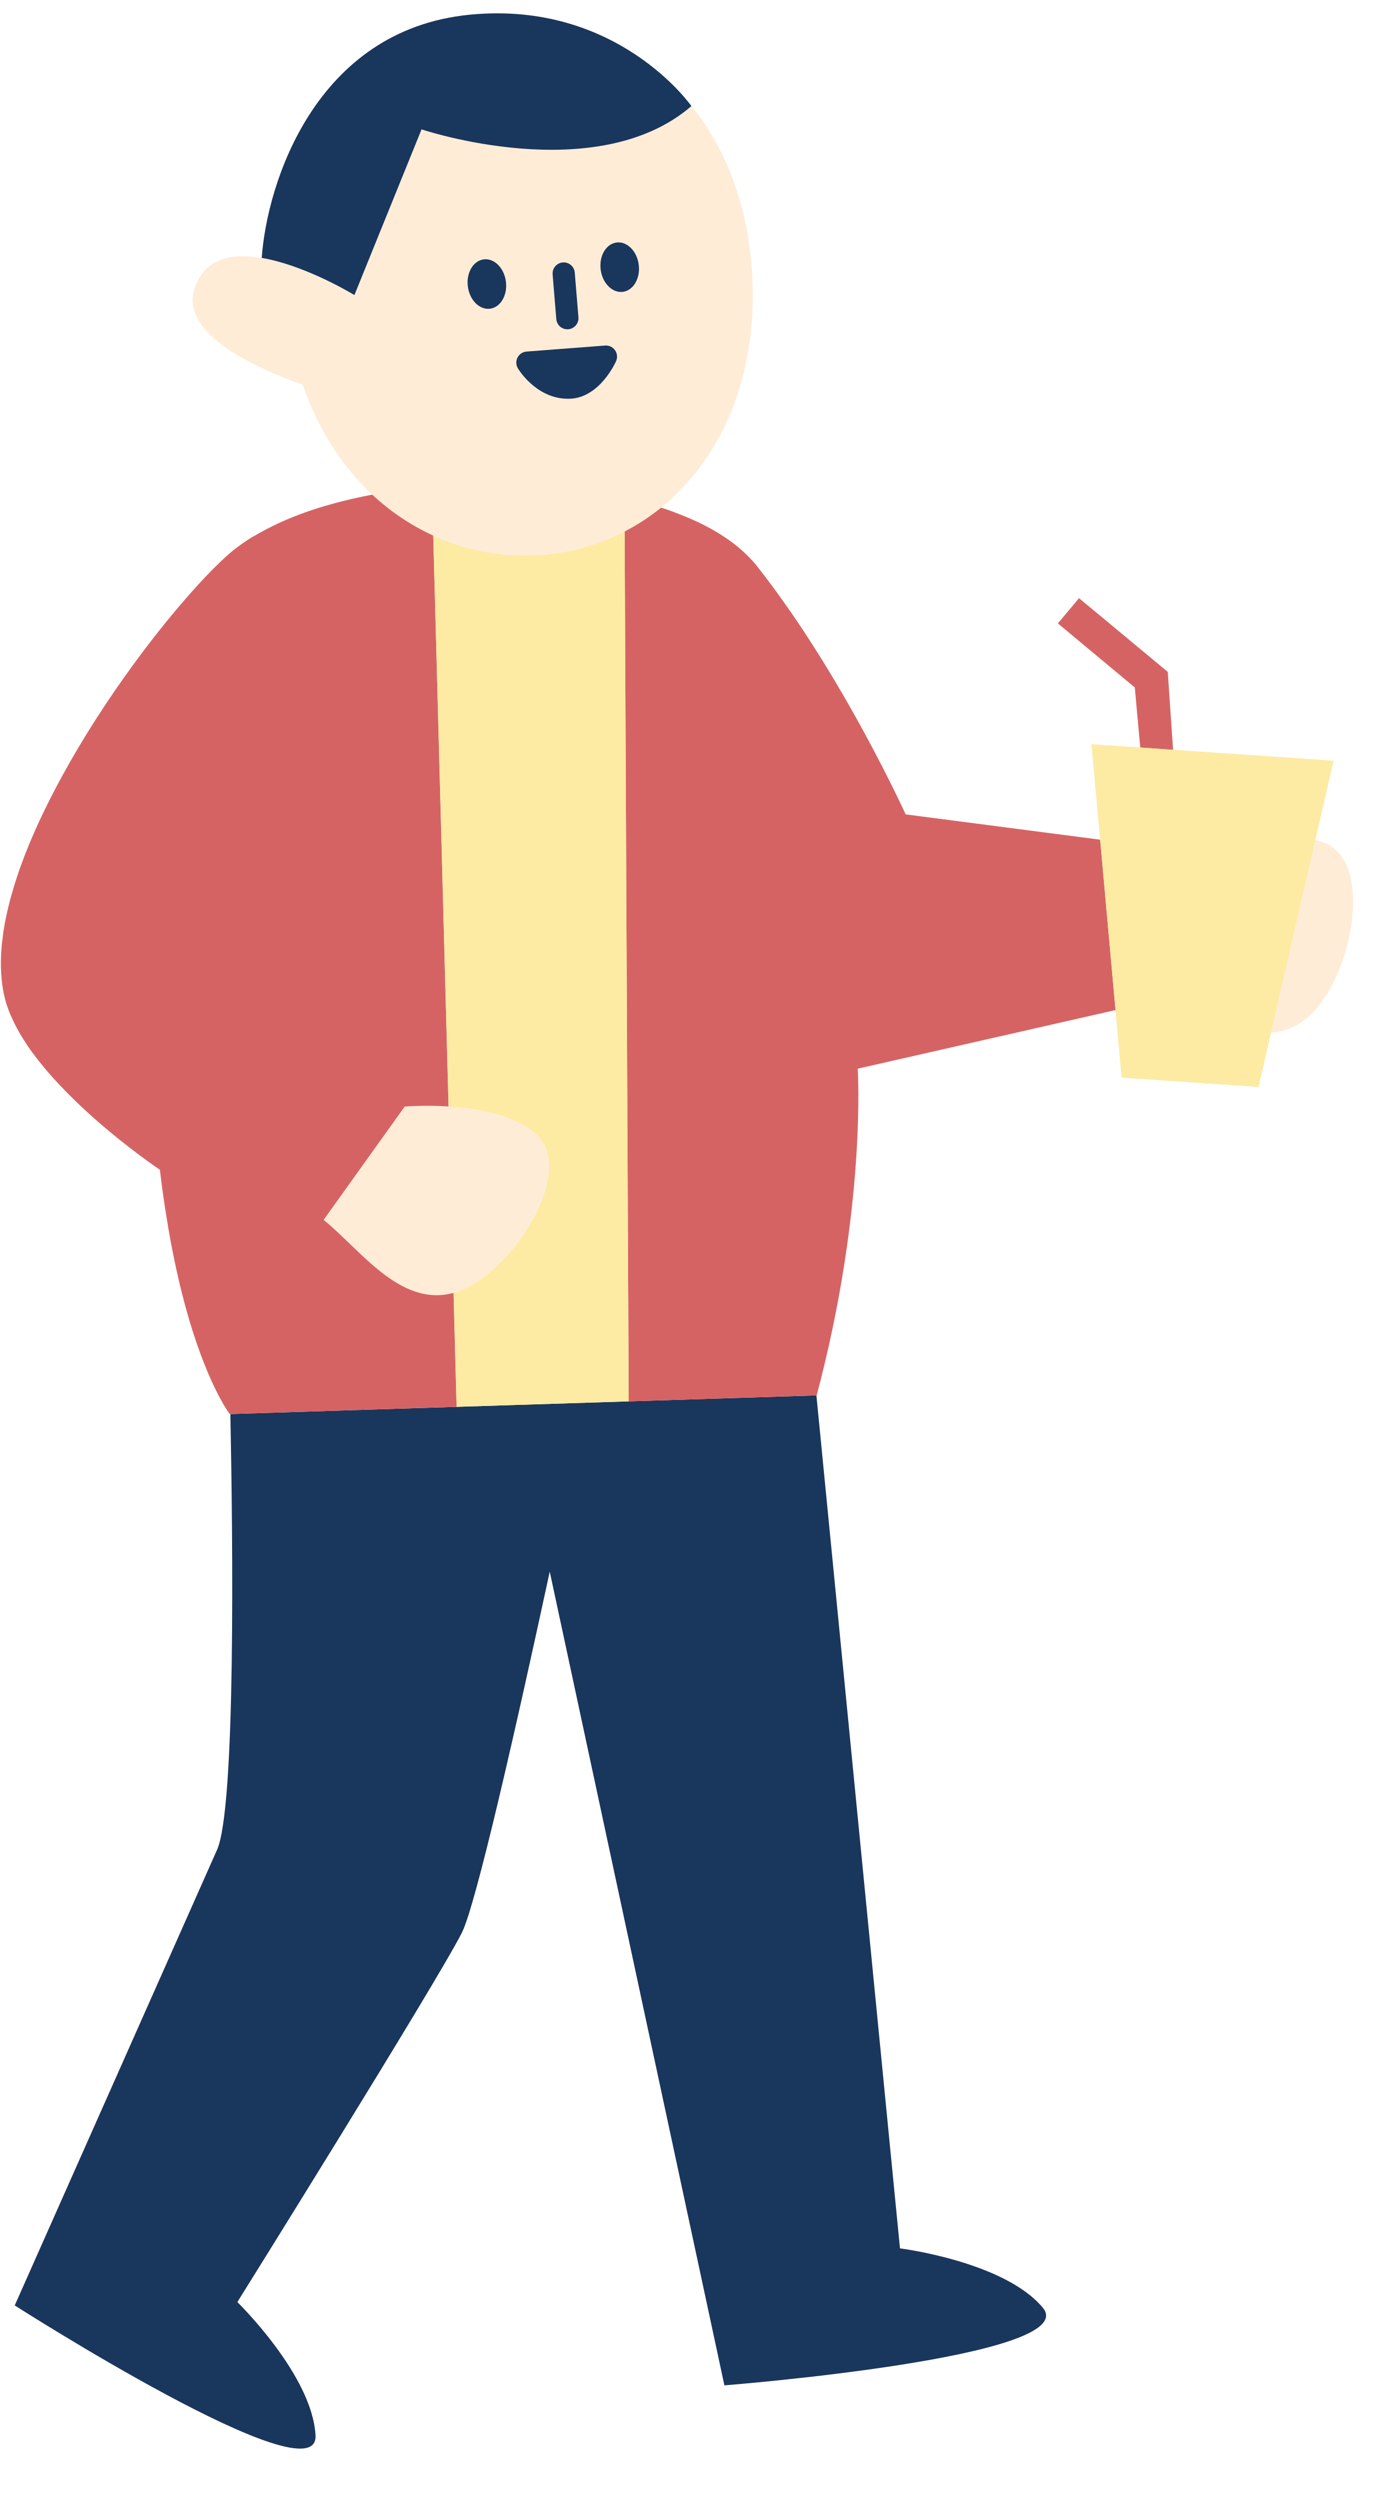 <?xml version="1.0" encoding="UTF-8" standalone="no"?><svg xmlns="http://www.w3.org/2000/svg" xmlns:xlink="http://www.w3.org/1999/xlink" fill="#000000" height="562.4" preserveAspectRatio="xMidYMid meet" version="1" viewBox="-0.2 -3.0 309.5 562.4" width="309.5" zoomAndPan="magnify"><g id="change1_1"><path d="M293.819,226.155c-2.476,2.004-5.154,2.945-7.935,3.189l-2.803,12.182l-30.811-2.1l-1.372-15.194 l-66.027,13.188c0,0,6.296,18.353-1.236,73.498l-0.07,0.002l18.812,191.895c0,0,23.444,2.927,32.146,13.344 c9.288,11.119-71.664,17.474-71.664,17.474l-39.316-183.065c-7.447,34.468-16.595,74.944-19.789,81.253 c-5.715,11.284-50.528,83.077-50.528,83.077s16.936,16.474,17.595,30.031C71.522,559.4,3.116,515.65,3.116,515.65 s39.98-89.984,45.543-102.505c4.247-9.559,3.559-69.965,2.996-98.03l-0.148,0.005c0,0-0.081-0.109-0.198-0.275 c-0.02-0.027-0.049-0.071-0.071-0.103c-0.462-0.663-1.54-2.346-2.963-5.244c-0.018-0.038-0.037-0.074-0.055-0.113 c-0.953-1.952-2.044-4.451-3.204-7.558c-0.03-0.079-0.06-0.164-0.089-0.244c-0.57-1.537-1.149-3.212-1.736-5.051 c-0.008-0.024-0.015-0.046-0.023-0.07c-1.093-3.43-2.191-7.405-3.242-11.954c-0.104-0.449-0.205-0.919-0.308-1.379 c-0.361-1.621-0.713-3.312-1.057-5.077c-0.132-0.681-0.265-1.363-0.395-2.065c-0.318-1.726-0.621-3.534-0.917-5.394 c-0.118-0.738-0.24-1.445-0.353-2.204c-0.392-2.623-0.765-5.342-1.101-8.228c0,0-0.433-0.291-1.136-0.783 c-0.017-0.012-0.024-0.016-0.042-0.029c-0.001-0.001-0.002-0.002-0.003-0.002c-0.27-0.189-0.614-0.435-0.966-0.687 c-0.182-0.13-0.325-0.229-0.527-0.376c-0.363-0.262-0.792-0.58-1.216-0.892c-0.239-0.176-0.45-0.328-0.706-0.519 c-0.52-0.388-1.097-0.829-1.68-1.276c-0.21-0.161-0.398-0.3-0.614-0.468c-0.69-0.533-1.426-1.118-2.179-1.721 c-0.143-0.115-0.274-0.216-0.42-0.333c-0.858-0.692-1.75-1.43-2.664-2.199c-0.054-0.045-0.105-0.086-0.159-0.132 c-3.288-2.779-6.83-6.031-10.153-9.545c-0.525-0.556-1.047-1.114-1.558-1.682c-0.371-0.413-0.732-0.828-1.095-1.247 c-0.516-0.597-1.018-1.199-1.511-1.806c-0.306-0.377-0.615-0.75-0.912-1.13c-0.751-0.964-1.475-1.936-2.148-2.917 c-0.129-0.188-0.238-0.377-0.364-0.566c-0.557-0.835-1.081-1.674-1.568-2.515c-0.195-0.337-0.372-0.672-0.554-1.01 c-0.399-0.738-0.763-1.476-1.096-2.215c-0.144-0.319-0.295-0.637-0.426-0.956c-0.425-1.035-0.803-2.068-1.078-3.095 c-1.005-3.757-1.233-7.916-0.829-12.345c0.049-0.543,0.137-1.102,0.205-1.653c0.071-0.573,0.123-1.138,0.214-1.719 c0.335-2.149,0.812-4.355,1.396-6.597c0.035-0.134,0.06-0.264,0.096-0.398c0.154-0.58,0.34-1.17,0.51-1.754 c0.179-0.616,0.342-1.229,0.538-1.85c0.037-0.119,0.083-0.24,0.121-0.36c0.348-1.092,0.712-2.189,1.107-3.294 c0.307-0.857,0.627-1.718,0.961-2.582c2.335-6.043,5.311-12.212,8.644-18.271c0.544-0.988,1.096-1.972,1.658-2.954 c2.452-4.282,5.06-8.488,7.741-12.53c0.091-0.137,0.18-0.278,0.271-0.414c4.582-6.878,9.345-13.262,13.814-18.744 c0.638-0.783,1.271-1.548,1.896-2.293c0.356-0.424,0.707-0.838,1.058-1.249c1.339-1.57,2.641-3.045,3.89-4.411 c1.249-1.366,2.444-2.622,3.57-3.752c0.017-0.017,0.035-0.037,0.052-0.053c1.218-1.22,2.356-2.295,3.396-3.21 c0.805-0.708,1.696-1.377,2.616-2.033c0.306-0.218,0.602-0.441,0.916-0.655c0.275-0.187,0.547-0.375,0.83-0.558 c0.001,0,0.001-0.001,0.002-0.001c0.019-0.012,0.04-0.024,0.06-0.036c0.756-0.486,1.582-0.938,2.392-1.397 c3.794-2.149,8.126-4.016,12.938-5.543c0.001,0,0.002-0.001,0.003-0.001c0.014-0.004,0.029-0.008,0.042-0.012 c3.787-1.199,7.825-2.21,12.041-3.021c0.017-0.003,0.033-0.008,0.05-0.011c0.083-0.016,0.165-0.031,0.248-0.047 c0.003-0.001,0.006-0.001,0.01-0.002c0.039-0.007,0.081-0.012,0.12-0.02c-6.784-6.336-12.207-14.708-15.645-24.713 c-12.532-4.458-28.043-12.178-24.181-22.249c2.439-6.359,8.477-7.391,14.948-6.306c1.145-16.62,11.985-51.297,46.82-54.715 c33.282-3.265,49.892,20.558,49.892,20.558c7.311,8.943,12.257,20.922,13.516,35.648c2.035,23.811-6.268,43.329-20.34,54.7 c0.344,0.111,0.708,0.207,1.047,0.322c0.004,0.001,0.008,0.003,0.012,0.004c0.013,0.004,0.026,0.008,0.039,0.013 c0.001,0,0.002,0,0.002,0.001c0.178,0.061,0.349,0.127,0.525,0.189c0.931,0.329,1.838,0.676,2.735,1.03 c1.593,0.627,3.134,1.288,4.59,2.001c0.09,0.044,0.191,0.082,0.28,0.127c0.001,0.001,0.002,0.001,0.004,0.002 c0.128,0.063,0.246,0.132,0.373,0.197c0.006,0.003,0.011,0.006,0.017,0.009c0.38,0.193,0.748,0.392,1.117,0.591 c0.126,0.068,0.258,0.134,0.383,0.203c0.483,0.266,0.956,0.539,1.42,0.815c0.011,0.007,0.023,0.013,0.034,0.02 c0.299,0.179,0.585,0.363,0.876,0.547c0.001,0.001,0.002,0.001,0.003,0.002c0.672,0.424,1.312,0.865,1.938,1.312 c0.078,0.056,0.164,0.107,0.242,0.164c0.314,0.229,0.627,0.457,0.929,0.692c0,0,0.001,0.001,0.001,0.001 c0.66,0.513,1.279,1.047,1.877,1.59c0,0,0.001,0.001,0.001,0.001c0.357,0.324,0.703,0.652,1.036,0.987 c0.689,0.687,1.358,1.384,1.942,2.118c0.013,0.016,0.025,0.033,0.038,0.049c1.351,1.7,2.672,3.446,3.975,5.214 c0.119,0.162,0.246,0.316,0.365,0.478c0.173,0.236,0.327,0.482,0.499,0.719c1.915,2.639,3.78,5.317,5.564,8.012 c0.161,0.243,0.313,0.485,0.473,0.728c5.086,7.739,9.583,15.471,13.199,22.102c0.27,0.495,0.512,0.952,0.772,1.434 c0.515,0.954,1.022,1.896,1.497,2.794c0.283,0.535,0.539,1.028,0.807,1.541c0.414,0.792,0.817,1.565,1.194,2.3 c0.257,0.501,0.492,0.963,0.732,1.436c0.344,0.678,0.67,1.321,0.977,1.937c0.211,0.421,0.415,0.832,0.608,1.222 c0.292,0.591,0.555,1.126,0.806,1.641c0.154,0.316,0.313,0.643,0.451,0.928c0.233,0.483,0.427,0.887,0.612,1.276 c0.105,0.22,0.226,0.472,0.315,0.661c0.168,0.356,0.285,0.606,0.396,0.844c0.051,0.109,0.128,0.274,0.167,0.357 c0.116,0.252,0.179,0.39,0.179,0.39l43.784,5.693l-1.939-21.472l10.968,0.748l-1.23-13.527l-17.311-14.41l4.76-5.668l19.967,16.575 l1.195,17.533l36.122,2.462l-4.099,17.813c0.832,0.205,1.64,0.456,2.402,0.789C309.282,191.566,303.906,217.99,293.819,226.155z" fill="#ffecd7"/></g><g id="change2_1"><path d="M162.857,533.633l-39.316-183.065c-7.447,34.468-16.595,74.944-19.789,81.253 c-5.715,11.284-50.528,83.077-50.528,83.077s16.936,16.474,17.595,30.031C71.522,559.4,3.116,515.65,3.116,515.65 s39.98-89.984,45.543-102.505c4.247-9.559,3.559-69.965,2.996-98.03l50.927-1.62l12.91-0.41l25.82-0.821l42.252-1.344 l18.812,191.895c0,0,23.444,2.927,32.146,13.344C243.809,527.279,162.857,533.633,162.857,533.633z M139.994,62.655 c2.368-0.301,3.971-3.029,3.582-6.094c-0.389-3.065-2.624-5.306-4.991-5.006c-2.367,0.3-3.971,3.029-3.582,6.094 S137.627,62.956,139.994,62.655z M108.687,55.35c-2.368,0.301-3.971,3.029-3.582,6.094c0.389,3.065,2.624,5.306,4.991,5.006 c2.367-0.301,3.971-3.029,3.582-6.094C113.289,57.291,111.054,55.05,108.687,55.35z M127.336,71.076 c0.124,0.008,0.249,0.007,0.377-0.004c1.376-0.112,2.4-1.32,2.286-2.695l-0.827-10.05c-0.111-1.378-1.314-2.397-2.695-2.286 c-1.375,0.112-2.4,1.319-2.286,2.695l0.827,10.05C125.119,70.034,126.123,70.993,127.336,71.076z M116.295,77.43 c-0.397,0.766-0.372,1.685,0.07,2.427c0.162,0.276,3.86,6.374,10.522,6.828c0.375,0.026,0.761,0.032,1.156,0.02 c6.732-0.212,10.289-8.133,10.437-8.47c0.353-0.803,0.26-1.734-0.249-2.449c-0.507-0.72-1.358-1.12-2.229-1.048l-17.677,1.353 C117.461,76.156,116.695,76.661,116.295,77.43z M94.688,26.103c0,0,39.348,13.243,60.74-5.237c0,0-16.61-23.823-49.892-20.558 c-34.835,3.417-45.675,38.094-46.82,54.715c8.853,1.485,18.459,6.924,20.859,8.351L94.688,26.103z" fill="#19365d"/></g><g id="change3_1"><path d="M101.893,287.848l0.688,25.647l-50.927,1.62l-0.148,0.005c0,0-0.081-0.109-0.198-0.275 c-0.02-0.027-0.049-0.071-0.071-0.103c-0.462-0.663-1.54-2.346-2.963-5.244c-0.018-0.038-0.037-0.074-0.055-0.113 c-0.953-1.952-2.044-4.451-3.204-7.558c-0.03-0.079-0.06-0.164-0.089-0.244c-0.57-1.537-1.149-3.212-1.736-5.051 c-0.008-0.024-0.015-0.046-0.023-0.07c-1.093-3.43-2.191-7.405-3.242-11.954c-0.104-0.449-0.205-0.919-0.308-1.379 c-0.361-1.621-0.713-3.312-1.057-5.077c-0.132-0.681-0.265-1.363-0.395-2.065c-0.318-1.726-0.621-3.534-0.917-5.394 c-0.117-0.737-0.24-1.445-0.353-2.204c-0.392-2.623-0.765-5.342-1.101-8.228c0,0-0.433-0.291-1.136-0.783 c-0.018-0.013-0.027-0.019-0.045-0.031c-0.27-0.189-0.614-0.435-0.966-0.687c-0.18-0.129-0.327-0.231-0.527-0.376 c-0.363-0.262-0.792-0.58-1.216-0.892c-0.239-0.176-0.45-0.328-0.706-0.519c-0.52-0.388-1.097-0.829-1.68-1.276 c-0.21-0.161-0.398-0.3-0.614-0.468c-0.69-0.533-1.426-1.118-2.179-1.721c-0.143-0.115-0.274-0.216-0.42-0.333 c-0.858-0.692-1.75-1.43-2.664-2.199c-0.054-0.045-0.105-0.086-0.159-0.132c-3.288-2.779-6.83-6.031-10.153-9.545 c-0.525-0.556-1.047-1.114-1.558-1.682c-0.371-0.413-0.732-0.828-1.095-1.247c-0.516-0.597-1.018-1.199-1.511-1.806 c-0.306-0.377-0.615-0.75-0.912-1.13c-0.75-0.964-1.476-1.936-2.148-2.917c-0.129-0.188-0.238-0.377-0.364-0.566 c-0.557-0.835-1.081-1.674-1.568-2.515c-0.195-0.337-0.372-0.672-0.554-1.01c-0.399-0.738-0.763-1.476-1.096-2.215 c-0.144-0.319-0.295-0.637-0.426-0.956c-0.425-1.034-0.803-2.068-1.078-3.095c-1.005-3.757-1.233-7.916-0.829-12.345 c0.049-0.543,0.137-1.102,0.205-1.653c0.071-0.573,0.123-1.138,0.214-1.719c0.335-2.149,0.812-4.355,1.396-6.597 c0.035-0.134,0.06-0.264,0.096-0.398c0.154-0.58,0.34-1.17,0.51-1.754c0.179-0.616,0.342-1.229,0.538-1.85 c0.037-0.119,0.083-0.24,0.121-0.36c0.348-1.092,0.712-2.189,1.107-3.294c2.453-6.86,5.796-13.928,9.605-20.853 c0.544-0.988,1.096-1.972,1.658-2.954c2.452-4.282,5.06-8.488,7.741-12.53c0.091-0.137,0.18-0.278,0.271-0.414 c5.237-7.86,10.709-15.077,15.71-21.037c0.356-0.424,0.707-0.838,1.058-1.249c2.679-3.139,5.208-5.903,7.46-8.163 c0.017-0.017,0.035-0.037,0.052-0.053c1.218-1.219,2.356-2.295,3.396-3.21c1.072-0.943,2.274-1.829,3.532-2.689 c0.275-0.187,0.547-0.375,0.83-0.558c0.772-0.501,1.622-0.963,2.454-1.434c3.794-2.149,8.126-4.016,12.938-5.543 c0.015-0.005,0.031-0.008,0.045-0.013c3.787-1.199,7.825-2.21,12.041-3.021c0.017-0.003,0.033-0.008,0.05-0.011 c0.083-0.016,0.165-0.031,0.248-0.047c0.042-0.008,0.087-0.013,0.13-0.021c4.127,3.854,8.759,6.932,13.727,9.208l3.447,128.422 c-5.54-0.348-9.878,0.027-9.878,0.027l-18.25,25.495C80.872,278.058,89.876,291.18,101.893,287.848z M247.434,185.906l-43.784-5.693 c0,0-0.063-0.138-0.179-0.39c-0.038-0.083-0.116-0.249-0.167-0.357c-0.111-0.238-0.227-0.488-0.396-0.844 c-0.089-0.188-0.21-0.441-0.315-0.661c-0.185-0.39-0.379-0.793-0.612-1.276c-0.138-0.285-0.297-0.612-0.451-0.928 c-0.251-0.515-0.513-1.049-0.806-1.641c-0.193-0.39-0.397-0.801-0.608-1.222c-0.307-0.615-0.633-1.259-0.977-1.937 c-0.238-0.468-0.478-0.94-0.732-1.436c-0.377-0.735-0.78-1.508-1.194-2.3c-0.266-0.511-0.526-1.01-0.807-1.541 c-0.475-0.898-0.982-1.841-1.497-2.794c-0.259-0.481-0.503-0.94-0.772-1.434c-3.616-6.631-8.113-14.363-13.199-22.102 c-0.16-0.243-0.312-0.485-0.473-0.728c-1.784-2.695-3.649-5.373-5.564-8.012c-0.289-0.399-0.572-0.801-0.864-1.197 c-1.302-1.767-2.624-3.514-3.975-5.214c-0.013-0.016-0.025-0.033-0.038-0.049c-0.583-0.734-1.255-1.429-1.942-2.118 c-0.334-0.335-0.68-0.663-1.036-0.987c-0.599-0.544-1.218-1.078-1.879-1.592c-0.302-0.235-0.615-0.464-0.929-0.692 c-0.699-0.508-1.425-1.001-2.182-1.478c-0.291-0.183-0.576-0.368-0.876-0.547c-0.951-0.568-1.94-1.115-2.971-1.638 c-0.127-0.064-0.245-0.133-0.373-0.197c-0.091-0.045-0.193-0.084-0.284-0.128c-1.456-0.713-2.996-1.375-4.59-2.001 c-1.068-0.42-2.139-0.838-3.262-1.219c-0.013-0.005-0.026-0.009-0.039-0.013c-0.343-0.116-0.711-0.213-1.059-0.326 c-2.556,2.065-5.294,3.857-8.206,5.358l0.913,195.692l42.252-1.344l0.07-0.002c11.277-42.532,9.236-73.498,9.236-73.498 l58.027-13.188L247.434,185.906z M262.649,148.151l-19.967-16.575l-4.76,5.668l17.311,14.41l1.23,13.527l7.382,0.503 L262.649,148.151z" fill="#d66364"/></g><g id="change4_1"><path d="M36.895,268.386c0.114,0.759,0.236,1.467,0.353,2.204C37.131,269.853,37.009,269.146,36.895,268.386z M83.215,108.358C83.216,108.358,83.216,108.358,83.215,108.358c-0.016,0.003-0.032,0.007-0.049,0.011 C83.183,108.366,83.199,108.361,83.215,108.358z M71.083,111.402c0.014-0.004,0.029-0.008,0.042-0.012 c-0.015,0.005-0.031,0.008-0.045,0.013C71.081,111.402,71.082,111.402,71.083,111.402z M150.229,111.743 c0.931,0.33,1.838,0.676,2.735,1.03C152.067,112.419,151.16,112.072,150.229,111.743z M149.702,111.553 c0.179,0.061,0.35,0.127,0.527,0.19c-0.176-0.062-0.346-0.129-0.525-0.189C149.704,111.553,149.703,111.553,149.702,111.553z M165.17,119.454c0,0-0.001-0.001-0.001-0.001c0.661,0.514,1.28,1.048,1.879,1.592c0,0-0.001-0.001-0.001-0.001 C166.449,120.501,165.83,119.967,165.17,119.454z M164.237,118.759c0.001,0.001,0.002,0.001,0.003,0.002 c-0.077-0.056-0.164-0.108-0.242-0.164C164.075,118.652,164.16,118.703,164.237,118.759z M162.06,117.285 c0.672,0.424,1.312,0.865,1.938,1.312c-0.627-0.448-1.267-0.89-1.941-1.314C162.058,117.283,162.06,117.284,162.06,117.285z M157.554,114.773c0.091,0.045,0.193,0.083,0.284,0.128c-0.001-0.001-0.002-0.001-0.004-0.002 C157.745,114.855,157.644,114.818,157.554,114.773z M161.18,116.735c0.001,0,0.002,0.001,0.002,0.001 c-0.011-0.007-0.023-0.013-0.034-0.02C161.158,116.723,161.169,116.729,161.18,116.735z M159.344,115.699 c0.126,0.068,0.258,0.134,0.383,0.203C159.603,115.832,159.471,115.767,159.344,115.699z M158.228,115.107 c0.38,0.193,0.748,0.392,1.117,0.591c-0.374-0.202-0.748-0.404-1.134-0.6C158.216,115.102,158.222,115.104,158.228,115.107z M161.148,116.717c-0.464-0.277-0.937-0.549-1.42-0.815C160.211,116.168,160.683,116.44,161.148,116.717z M0.608,206.343 c0.335-2.149,0.812-4.355,1.396-6.597C1.42,201.987,0.943,204.193,0.608,206.343z M0.189,209.714 c0.049-0.543,0.137-1.102,0.205-1.653C0.326,208.612,0.239,209.171,0.189,209.714z M37.464,136.594 c-4.469,5.482-9.232,11.866-13.814,18.744C28.232,148.46,32.995,142.075,37.464,136.594z M47.878,124.889 c-1.126,1.13-2.322,2.386-3.57,3.752C45.556,127.275,46.752,126.019,47.878,124.889z M44.308,128.641 c-1.249,1.366-2.55,2.842-3.89,4.411C41.757,131.483,43.059,130.007,44.308,128.641z M13.98,171.236 c-3.333,6.059-6.309,12.228-8.644,18.271C7.671,183.464,10.647,177.296,13.98,171.236z M148.605,111.214L148.605,111.214 c0.347,0.113,0.716,0.21,1.058,0.326c-0.004-0.001-0.008-0.003-0.012-0.004C149.313,111.421,148.949,111.325,148.605,111.214z M202.594,177.96c0.105,0.22,0.226,0.472,0.315,0.661C202.815,178.422,202.705,178.194,202.594,177.96z M203.471,179.822 c-0.038-0.083-0.116-0.249-0.167-0.357C203.367,179.6,203.426,179.727,203.471,179.822z M168.084,122.032 c0.686,0.688,1.358,1.384,1.942,2.118c0.013,0.016,0.025,0.033,0.038,0.049c-0.013-0.016-0.025-0.033-0.038-0.049 C169.442,123.416,168.773,122.719,168.084,122.032z M122.209,121.831c-8.753,0.748-17.225-0.821-24.889-4.333l3.447,128.422 c6.776,0.426,15.354,1.937,20.06,6.584c8.552,8.448-5.945,31.184-18.29,35.188c-0.218,0.071-0.428,0.096-0.645,0.156l0.688,25.647 l12.91-0.41l25.82-0.821l-0.913-195.692C134.859,119.425,128.755,121.272,122.209,121.831z M174.038,129.412 c0.292,0.396,0.575,0.799,0.864,1.197c-0.172-0.237-0.327-0.483-0.499-0.719C174.284,129.728,174.158,129.574,174.038,129.412z M83.464,108.311c0.042-0.008,0.087-0.013,0.13-0.021c-0.039,0.007-0.081,0.012-0.12,0.02 C83.471,108.31,83.468,108.311,83.464,108.311z M54.857,118.938L54.857,118.938c-0.314,0.214-0.61,0.437-0.916,0.655 C54.247,119.375,54.543,119.152,54.857,118.938z M47.93,124.836c1.218-1.219,2.356-2.295,3.396-3.21 c0.805-0.708,1.696-1.377,2.616-2.033c-0.92,0.656-1.811,1.326-2.616,2.033C50.286,122.541,49.148,123.616,47.93,124.836z M201.53,175.756c0.154,0.316,0.313,0.643,0.451,0.928C201.84,176.391,201.689,176.082,201.53,175.756z M196.407,165.679 c0.283,0.535,0.539,1.028,0.807,1.541C196.948,166.71,196.688,166.211,196.407,165.679z M194.138,161.451 c0.27,0.495,0.512,0.952,0.772,1.434C194.65,162.404,194.407,161.945,194.138,161.451z M198.408,169.521 c0.257,0.501,0.492,0.963,0.732,1.436C198.902,170.489,198.662,170.017,198.408,169.521z M55.688,118.38 c0.02-0.013,0.042-0.024,0.061-0.037c-0.019,0.012-0.041,0.024-0.06,0.036C55.689,118.379,55.688,118.379,55.688,118.38z M55.749,118.342c0.757-0.486,1.587-0.936,2.392-1.397C57.331,117.404,56.506,117.856,55.749,118.342z M8.252,235.332 c-0.75-0.964-1.476-1.936-2.148-2.917C6.777,233.396,7.5,234.368,8.252,235.332z M4.172,229.334c0.487,0.842,1.01,1.68,1.568,2.515 C5.183,231.015,4.658,230.176,4.172,229.334z M2.096,225.154c-0.425-1.034-0.803-2.068-1.078-3.095 C1.293,223.086,1.67,224.119,2.096,225.154z M34.616,259.346c0.018,0.013,0.025,0.017,0.042,0.029 c-0.018-0.013-0.027-0.019-0.045-0.031C34.613,259.345,34.615,259.346,34.616,259.346z M33.646,258.657 c-0.18-0.129-0.327-0.231-0.527-0.376C33.321,258.428,33.464,258.527,33.646,258.657z M263.844,165.684l-7.382-0.503l-10.968-0.748 l1.939,21.472l3.462,38.326l1.372,15.194l30.811,2.1l2.803-12.182l9.984-43.385l4.099-17.813L263.844,165.684z" fill="#fdeba3"/></g></svg>